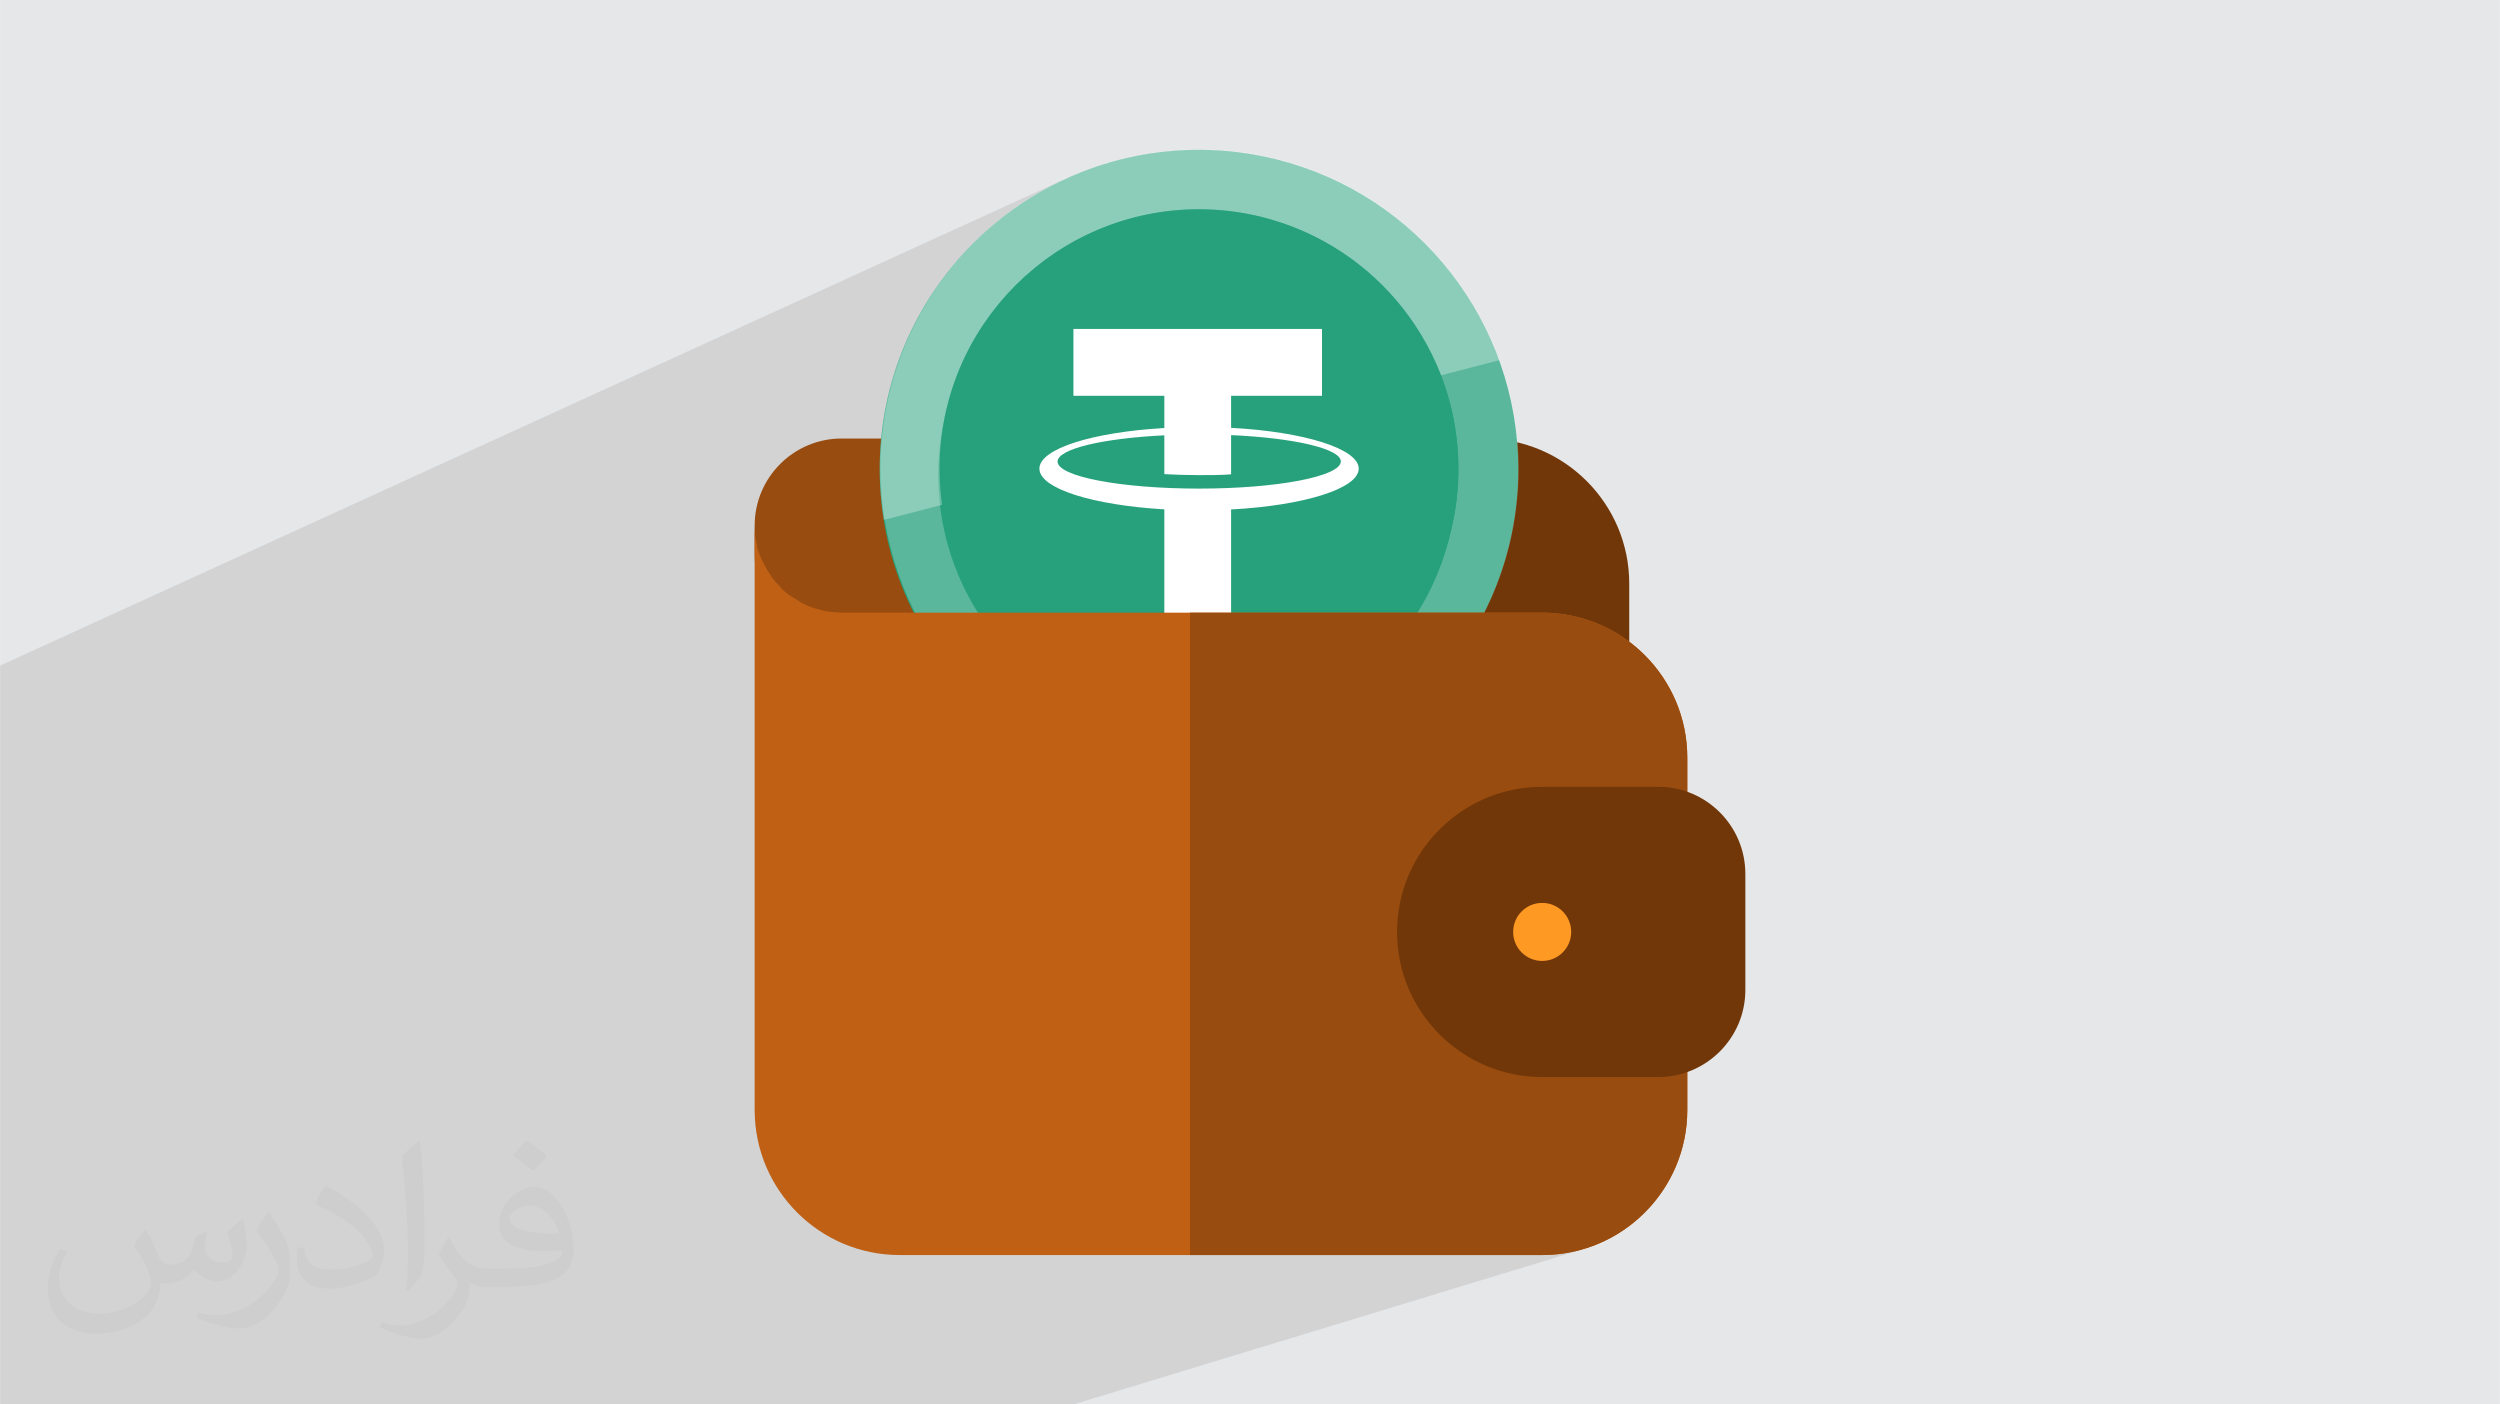 <?xml version="1.0" encoding="UTF-8"?>
<!DOCTYPE svg PUBLIC "-//W3C//DTD SVG 1.0//EN" "http://www.w3.org/TR/2001/REC-SVG-20010904/DTD/svg10.dtd">
<!-- Creator: CorelDRAW -->
<svg xmlns="http://www.w3.org/2000/svg" xml:space="preserve" width="3.708in" height="2.083in" version="1.0" style="shape-rendering:geometricPrecision; text-rendering:geometricPrecision; image-rendering:optimizeQuality; fill-rule:evenodd; clip-rule:evenodd"
viewBox="0 0 3702.73 2080.18"
 xmlns:xlink="http://www.w3.org/1999/xlink"
 xmlns:xodm="http://www.corel.com/coreldraw/odm/2003">
 <defs>
  <style type="text/css">
   <![CDATA[
    .fil0 {fill:#E6E7E8}
    .fil5 {fill:#26A17B;fill-rule:nonzero}
    .fil3 {fill:#713708;fill-rule:nonzero}
    .fil4 {fill:#994C0F;fill-rule:nonzero}
    .fil9 {fill:#BF6015;fill-rule:nonzero}
    .fil10 {fill:#FE9923;fill-rule:nonzero}
    .fil8 {fill:white;fill-rule:nonzero}
    .fil2 {fill:#373435;fill-opacity:0.031}
    .fil1 {fill:#2B2A29;fill-opacity:0.102}
    .fil6 {fill:white;fill-rule:nonzero;fill-opacity:0.239}
    .fil7 {fill:white;fill-rule:nonzero;fill-opacity:0.302}
   ]]>
  </style>
 </defs>
 <g id="Layer_x0020_1">
  <polygon class="fil0" points="-0,0 3702.73,0 3702.73,2080.18 -0,2080.18 "/>
  <polygon class="fil1" points="356.83,2080.18 135.13,2080.18 64.68,2080.18 -0,2080.18 -0,2040.91 -0,1976.99 -0,1875.7 -0,1873.4 -0,1860.93 -0,1860.66 -0,1833.33 -0,1787.49 -0,1780.57 -0,1680.15 -0,1680.13 -0,1642.61 -0,1609.25 -0,1607.14 -0,1565.61 -0,1562.67 -0,1526.71 -0,1516.65 -0,1509.5 -0,1501.1 -0,1497.71 -0,1493.64 -0,1463.04 -0,1453.46 -0,1449.06 -0,1448.96 -0,1437.8 -0,1418.3 -0,1404.08 -0,1402.27 -0,1377.81 -0,1377.69 -0,1369.02 -0,1359.77 -0,1354.57 -0,1344.34 -0,1337.56 -0,1329.1 -0,1325.39 -0,1318.84 -0,1298.47 -0,1281.79 -0,1269.26 -0,1259.66 -0,1256.81 -0,1183.53 -0,1183.41 -0,1070.13 -0,1070.08 -0,986.27 -0,986.05 -0,985.87 1582.21,262.87 1574.94,266.21 1567.72,269.68 1567.47,269.81 1570.89,268.25 1566.34,270.57 1570.76,268.55 1550.37,279 1530.56,290.39 1511.37,302.69 1492.83,315.88 1474.96,329.92 1457.8,344.79 1444.52,357.45 1438.04,363.95 1434.63,367.53 1426.68,376.02 1416.72,387.37 1407.15,399.01 1397.95,410.94 1389.15,423.14 1380.75,435.61 1372.75,448.34 1368.29,455.96 1626.27,340.17 1609.61,347.71 1619.95,343.07 1605.7,349.77 1591.77,357.03 1578.16,364.85 1564.9,373.21 1551.99,382.1 1539.46,391.49 1527.33,401.4 1515.6,411.78 1504.3,422.65 1493.44,433.97 1483.03,445.75 1473.1,457.96 1463.65,470.6 1454.71,483.65 1446.3,497.1 1438.42,510.94 1431.1,525.15 1424.34,539.72 1418.17,554.64 1414.8,563.89 1589.85,487.24 1589.85,586.26 1724.48,586.26 1724.48,627.94 1823.36,586.27 1958,586.26 1859.96,627.13 2220.64,533.5 2220.62,533.63 1925.2,655.41 1928.1,655.97 1933.93,657.19 1939.51,658.46 1944.82,659.77 1949.84,661.12 1954.57,662.51 1959.01,663.94 1963.14,665.41 1966.96,666.91 1970.45,668.44 1973.61,670.01 1976.43,671.61 1978.9,673.24 1981.02,674.89 1982.77,676.57 1984.14,678.27 1985.13,680 1985.73,681.74 1985.94,683.51 1985.62,685.58 1984.78,687.61 1983.41,689.63 1981.54,691.6 1979.17,693.54 1976.31,695.45 1972.99,697.32 1969.21,699.14 1964.99,700.92 1834.89,753.91 1843.26,753.3 1852.96,752.49 1862.46,751.57 1871.77,750.54 1880.87,749.42 1889.76,748.2 1898.42,746.89 1906.84,745.48 1915.01,743.99 1922.94,742.41 1930.59,740.74 1937.96,739 1945.06,737.18 1951.85,735.28 1958.34,733.31 1964.51,731.27 1970.36,729.16 1975.87,726.99 1724.48,828.74 1724.48,922.55 1762.51,907.46 1762.51,925.02 1823.36,925.02 1762.51,948.96 1762.51,992.87 2234.83,808.7 2234.82,808.72 1762.51,992.89 1762.51,993.44 2370.11,993.44 2378.78,992.56 2386.85,990.06 1762.51,1221.72 1762.51,1340.24 2210.3,1178.46 2200.55,1182.32 2191.03,1186.63 2181.76,1191.38 2172.76,1196.56 2164.03,1202.16 2155.61,1208.16 2147.48,1214.54 2139.68,1221.3 2132.21,1228.43 2125.09,1235.9 2118.32,1243.7 2111.94,1251.83 2105.94,1260.25 2100.34,1268.98 2095.16,1277.98 2090.41,1287.24 2086.1,1296.77 2082.25,1306.52 2078.86,1316.5 2075.96,1326.7 2073.55,1337.09 2071.66,1347.66 2070.29,1358.4 2069.46,1369.3 2069.18,1380.35 2069.46,1391.4 2070.29,1402.3 2071.12,1408.8 2267.4,1340.74 2275.47,1338.23 2284.13,1337.36 2292.8,1338.23 2300.87,1340.74 2308.17,1344.7 2314.53,1349.95 2319.78,1356.31 2323.75,1363.62 2326.25,1371.69 2327.12,1380.35 2326.25,1389.02 2323.75,1397.09 2319.78,1404.39 2314.53,1410.75 2308.17,1416 2300.87,1419.96 2098.58,1488.66 2100.34,1491.73 2105.94,1500.45 2111.94,1508.88 2118.33,1517 2125.09,1524.81 2132.21,1532.27 2139.68,1539.4 2147.49,1546.16 2155.61,1552.54 2164.04,1558.54 2172.76,1564.14 2181.76,1569.32 2191.03,1574.07 2200.55,1578.39 2210.3,1582.24 2220.28,1585.62 2230.48,1588.52 2240.87,1590.93 2251.44,1592.82 2262.19,1594.19 2273.09,1595.03 2284.13,1595.31 2456.09,1595.31 2462.72,1595.14 2469.26,1594.64 2475.71,1593.82 2482.05,1592.68 2488.29,1591.24 2494.4,1589.5 1762.51,1824.66 1762.51,1858.98 2284.13,1858.98 2295.19,1858.7 2306.1,1857.87 2316.85,1856.5 2327.44,1854.61 2337.83,1852.21 2348.03,1849.31 1589.99,2080.18 1559.68,2080.18 1067.95,2080.18 967.26,2080.18 949.4,2080.18 797.65,2080.18 662.68,2080.18 "/>
  <path class="fil2" d="M215.96 1821.93c7.07,10.71 11.65,21.01 16.13,32.45 3.33,6.66 5.09,18.93 20.7,18.93 4.57,0 11.13,-1.35 16.95,-4.57 6.55,-3.44 11.54,-8.64 14.15,-16.53l6.24 -21.01 15.19 -7.49 1.04 1.04c-2.08,7.91 -2.59,15.5 -2.59,21.43 0,17.57 15.19,24.23 27.25,24.23 7.07,0 13.42,-3.44 13.42,-9.89 0,-8.32 -3.53,-22.47 -8.12,-35.16 7.07,-7.07 14.15,-14.15 22.26,-19.87l1.25 0.63c3.53,14.98 5.51,29.75 5.51,39.63 0,9.67 -4.27,20.39 -7.8,27.36 -7.28,13.73 -20.18,24.65 -35.78,24.65 -11.85,0 -25.06,-5.93 -34.12,-16.95l-0.52 0c-8.53,10.61 -21.74,20.18 -42.86,20.18l-6.55 0c-1.04,13.94 -4.05,23.81 -8.64,32.66 -12.58,24.54 -49.92,41.92 -85.08,41.92 -48.89,0 -73.43,-28.19 -73.43,-65.73 0,-23.19 7.59,-44.72 19.24,-60.01l9.56 3.95c-7.28,13.94 -12.17,27.04 -12.17,39.94 0,35.16 28.61,51.9 61.58,51.9 30.58,0 68.44,-19.45 75.31,-42.02 -2.59,-24.65 -11.85,-36.19 -26,-58.66 4.27,-7.49 9.78,-14.98 16.64,-22.98l1.25 0 0 0 0 0 -0.01 -0.04zm563.83 -132.3c10.3,6.45 20.39,14.04 30.27,22.78 -5.51,7.8 -12.38,14.88 -20.91,21.12 -9.89,-8.01 -19.76,-14.88 -29.86,-22.16 6.86,-7.7 13.63,-15.08 20.49,-21.74l0 0 0 0 0 0 0 0 0 0 0.01 0zm5.3 96.11c-16.64,0 -30.27,10.92 -30.27,19.03 0,17.38 33.28,22.78 73.12,22.56 -4.99,-20.39 -22.47,-41.61 -42.86,-41.61l0 0.01zm-37.35 92.99c21.64,0 40.57,-0.63 55.02,-4.27 16.13,-4.05 29.75,-12.17 29.75,-17.78 0,-1.46 0,-3.22 -0.52,-4.68 -9.05,0.83 -19.45,0.83 -28.5,0.83 -29.33,0 -51.79,-6.66 -60.64,-23.09 -2.19,-4.57 -3.74,-9.67 -3.74,-15.5 0,-15.92 6.86,-31.41 18.93,-42.13 10.08,-8.84 21.22,-14.35 32.55,-14.35 20.49,0 36.81,16.44 48.26,42.34 6.24,14.15 10.5,30.47 10.5,51.07 0,13.73 -3.74,25.27 -12.27,33.8 -15.92,15.4 -45.24,21.22 -90.17,21.22l-20.39 0 0 0 -5.3 0c-11.13,0 -19.14,-1.98 -25.48,-6.86l-1.04 0c0.31,2.59 0.52,5.09 0.52,7.49 0,10.08 -3.33,22.98 -10.08,33.28 -19.97,29.64 -41.61,42.53 -60.33,42.53 -18.93,0 -42.13,-7.28 -63.03,-16.75l3.74 -7.28c6.76,2.81 16.13,4.68 29.02,4.68 33.8,0 78.21,-32.45 83.72,-64.17 -1.25,-2.59 -3.53,-6.03 -6.76,-9.67 -9.89,-11.75 -16.13,-21.53 -21.95,-31.82 4.99,-9.89 9.56,-17.78 13.83,-24.96l1.77 -0.21c14.46,29.44 27.56,46.28 56.78,46.28l4.57 0 0 0 21.22 0 0 0 0 0 0 0 0 0 0 0 0.04 0zm-146.45 31.1c2.5,-13.52 2.7,-28.7 2.7,-42.86l0 -21.01c0,-39.21 -4.99,-96.2 -9.05,-133.34 7.07,-7.59 16.95,-16.53 24.75,-22.56l2.29 0.63c5.3,46.7 6.55,100.79 6.55,150.81 0,13.11 -0.52,25.9 -1.77,35.26 -0.73,11.85 -7.59,20.8 -22.26,34.53l-3.22 -1.46zm-150.71 -61.89c0.73,18.41 9.78,32.87 41.4,32.87 19.66,0 36.3,-5.09 54.71,-13.83 3.33,-1.46 5.09,-3.44 5.09,-5.09 0,-11.54 -8.84,-26.83 -23.71,-40.77 -14.46,-13.11 -33.6,-24.65 -51.48,-32.35 -6.14,-2.59 -8.12,-5.3 -8.12,-7.91 0,-5.3 7.07,-16.44 12.9,-24.44l1.98 -0.21c20.49,10.71 43.38,26.63 60.33,44.3 15.4,16.33 24.96,32.87 24.96,50.86 0,13.31 -4.05,25.79 -10.61,37.44 -22.47,11.33 -46.39,19.97 -70.1,19.97 -28.81,0 -48.47,-13.52 -48.47,-45.24 0,-3.44 0,-8.73 1.25,-15.61l9.89 0 0 0 0 0 0 0 0 0 0 0 -0.01 0zm-52.11 -52.32l17.89 28.92c6.55,10.71 12.69,22.37 12.69,40.77l0 23.5c0,19.03 -12.17,39.42 -31.82,59.6 -15.4,13.63 -29.02,19.45 -41.61,19.45 -18.72,0 -40.15,-5.82 -64.9,-16.44l2.81 -7.28c7.8,2.08 16.84,3.84 27.98,3.84 35.58,-0.21 71.97,-26.21 88.61,-57.93 1.98,-3.64 2.7,-7.07 2.7,-9.47 0,-3.64 -1.98,-7.7 -3.53,-11.33 -9.05,-17.05 -19.14,-32.66 -30.27,-47.12 5.82,-9.16 11.65,-17.99 17.99,-26.73l1.46 0.21 0 0 0 0 0 0 0 0 0 0 -0.01 0z"/>
  <g id="_1884480676576">
   <path class="fil3" d="M2413.1 950.45c0,23.76 -19.23,42.99 -42.99,42.99l-951.52 0c-23.76,0 -42.99,-19.23 -42.99,-42.99l0 -257.94c0,-23.76 19.23,-42.99 42.99,-42.99l779.56 0c118.52,0 214.95,96.43 214.95,214.95l-0 85.98z"/>
   <path class="fil4" d="M1418.59 649.51l-128.97 0 -42.99 0c-71.23,0 -128.97,57.74 -128.97,128.97l0 42.99c0,94.84 77.12,171.96 171.96,171.96l128.97 0c23.76,0 42.99,-19.23 42.99,-42.99l0 -257.94c0,-23.76 -19.23,-42.99 -42.99,-42.99z"/>
   <g>
    <g id="Layer_2" data-name="Layer 2">
     <g id="Layer_1-2" data-name="Layer 1">
      <g id="Tether_USDT" data-name="Tether USDT">
       <path class="fil5" d="M2234.83 808.7c-52.33,210.94 -241.72,359.11 -459.05,359.11 -261.16,0 -472.95,-211.8 -472.95,-472.96 0,-261.15 211.79,-472.95 472.95,-472.95 38.56,0 77.14,4.79 114.55,14.09 210.58,52.54 358.39,241.82 358.39,458.86 0,38.34 -4.74,76.68 -13.91,113.87l0.01 -0.02z"/>
       <g>
        <path class="fil6" d="M1775.92 1167.11c-38.55,-0.23 -77.08,-5.34 -114.39,-14.82 -210.12,-52.85 -357.42,-241.89 -357.42,-458.59 0,-165.6 86.67,-319.19 228.36,-404.82 73.57,-44.24 157.99,-67.68 243.84,-67.68 261.16,0 472.95,211.79 472.95,472.95 0,261.15 -211.8,472.95 -472.95,472.95 -0.12,0 -0.29,0 -0.4,0zm0 -857.23c-176.33,0.09 -330.02,120.38 -372.57,291.48 -9.13,33.09 -13.77,67.48 -13.77,101.86 0,212.19 172.08,384.28 384.28,384.28 179.81,0 335.67,-124.79 374.98,-300.25 7.38,-30.06 11.15,-61.07 11.15,-92.07 0,-212.28 -171.74,-384.64 -384.03,-385.3l-0.02 0z"/>
       </g>
       <g>
        <path class="fil7" d="M2220.64 533.5l-911.62 236.62c-3.99,-24.94 -6.07,-50.29 -6.07,-75.58 0,-261.15 211.79,-472.95 472.95,-472.95 199.14,0 376.98,124.78 444.71,312.03l0.02 -0.13z"/>
       </g>
       <path class="fil5" d="M2148.67 787.27c-42.71,171.09 -196.45,291.24 -372.84,291.24 -212.19,0 -384.28,-172.09 -384.28,-384.28 0,-212.19 172.08,-384.27 384.28,-384.27 31.33,0 62.67,3.89 93.07,11.45 171.1,42.69 291.2,196.47 291.2,372.82 0,31.34 -3.89,62.63 -11.45,93.03l0.02 0z"/>
       <path class="fil8" d="M2012.39 694.16c0,-29.56 -81.14,-54.69 -189.03,-60.45l0 -47.44 134.64 -0.01 0 -99.02 -368.16 0 0 99.02 134.64 0 0 47.74c-105.82,6.06 -185.04,30.6 -185.04,60.16 0,29.56 79.22,54.1 185.04,60.3l0 170.56 98.88 0 0 -170.41c107.9,-5.77 189.03,-30.89 189.03,-60.45l0 -0zm-236.47 29.55c-115.73,0 -209.58,-17.88 -209.58,-40.05 0,-18.77 67.25,-34.44 158.14,-38.87l0 57.49c16.41,0.89 33.7,1.48 51.44,1.48 17.74,0 32.36,0 47.44,-1.19l0 -58.08c92.97,4.14 162.58,20.1 162.58,39.02 -0.44,22.17 -94.29,40.2 -210.02,40.2z"/>
      </g>
     </g>
    </g>
   </g>
   <path class="fil9" d="M2499.09 1122.41l0 521.62c0,118.66 -96.3,214.95 -214.95,214.95l-951.52 0c-118.66,0 -214.95,-96.3 -214.95,-214.95l0 -865.54c0,9.46 0.86,19.77 3.44,28.38 0,12.03 18.92,49.01 33.53,61.04 2.58,5.16 13.76,13.76 18.92,16.34 0.85,0.86 0.85,1.72 1.72,0.86 11.18,7.74 22.36,14.61 42.99,18.92 1.72,1.72 24.94,3.44 28.38,3.44l1037.5 0c118.66,0 214.95,96.3 214.95,214.95z"/>
   <path class="fil4" d="M2499.09 1122.41l0 521.62c0,118.66 -96.3,214.95 -214.95,214.95l-521.62 0 0 -951.52 521.62 0c118.66,0 214.95,96.3 214.95,214.95z"/>
   <path class="fil3" d="M2585.07 1466.33c0,71.12 -57.85,128.97 -128.97,128.97l-171.96 0c-118.52,0 -214.95,-96.43 -214.95,-214.95 0,-118.52 96.43,-214.95 214.95,-214.95l171.96 0c71.12,0 128.97,57.85 128.97,128.97l0 171.96z"/>
   <circle class="fil10" cx="2284.13" cy="1380.35" r="42.99"/>
  </g>
 </g>
</svg>

